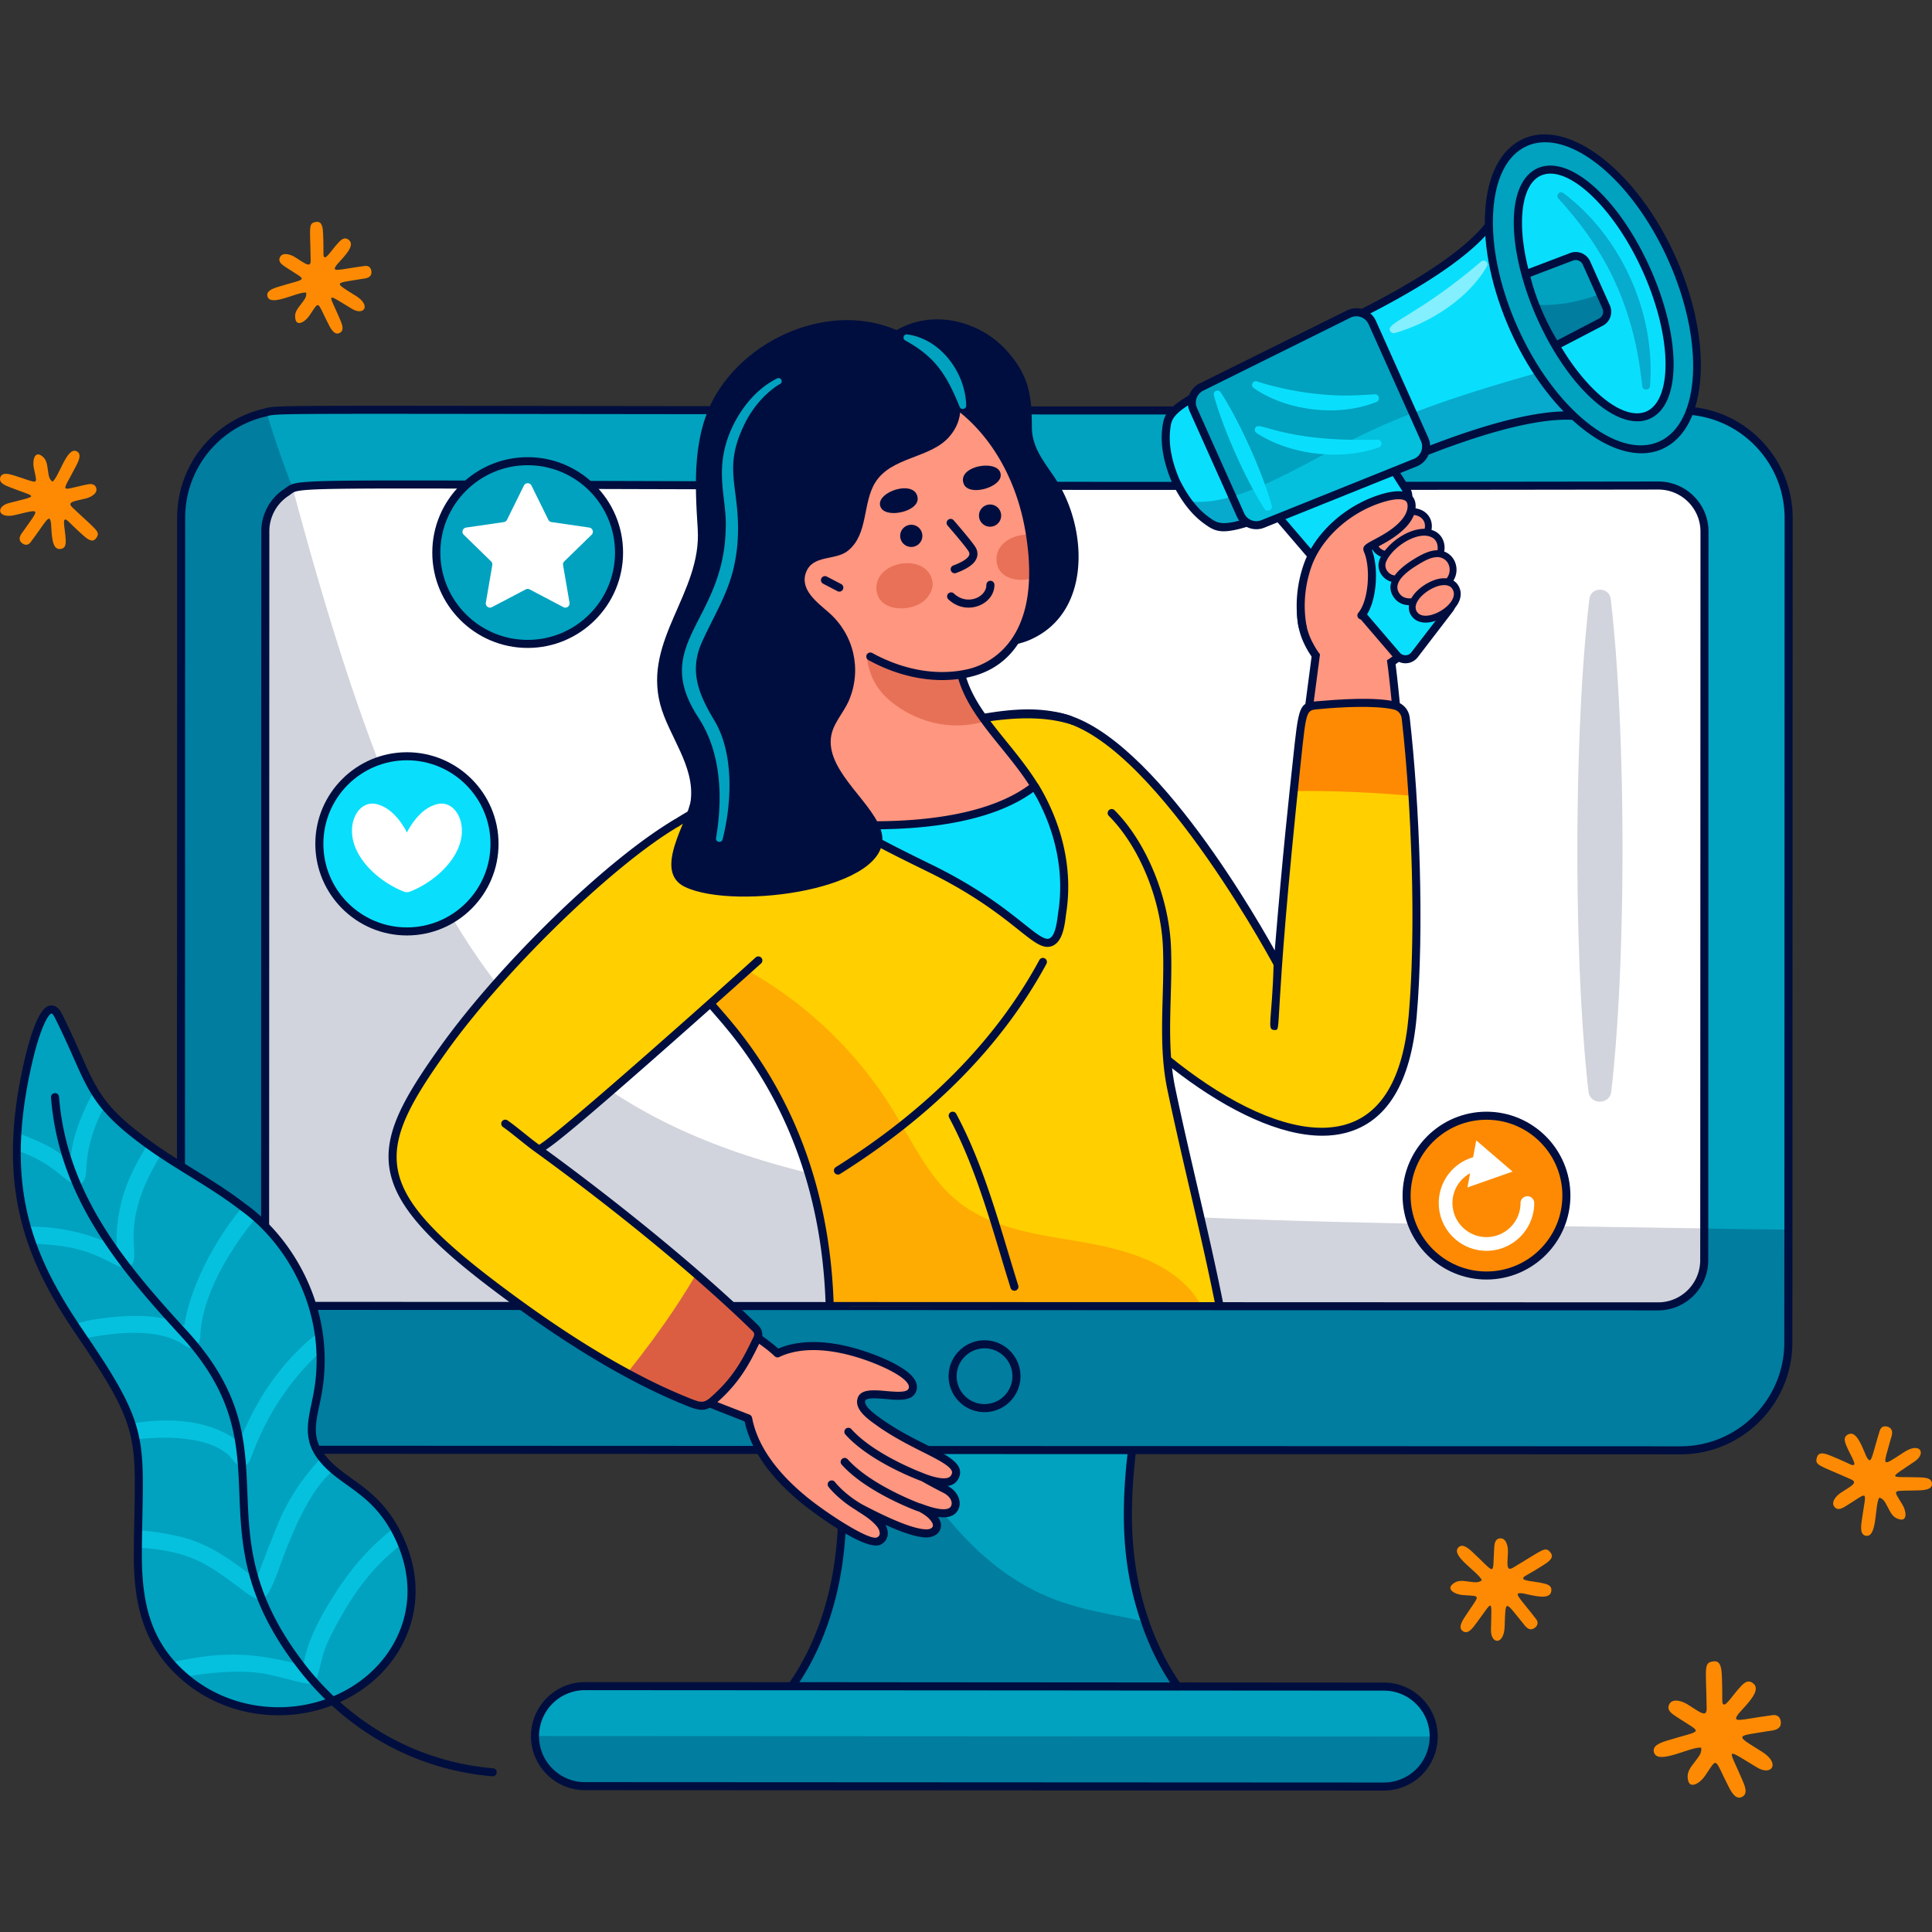 <svg xmlns="http://www.w3.org/2000/svg" version="1.1" xmlns:xlink="http://www.w3.org/1999/xlink" width="512" height="512" x="0" y="0" viewBox="0 0 512 512" style="enable-background:new 0 0 512 512" xml:space="preserve" class=""><rect x="0" y="0" width="512" height="512" fill="#333333" stroke="none"/><g><path d="M445.455 108.771c-373.757.154-370.464-.722-374.858.462a8.936 8.936 0 0 1-.687.177c-12.579 3.068-21.888 14.32-21.9 27.775l-.071 218.431c-.012 15.789 12.792 28.604 28.58 28.58l136.588.059 95.595.035 136.647.059c15.788 0 28.58-12.792 28.58-28.592l.024-29.907.059-188.489c.011-15.786-12.769-28.578-28.557-28.59zM366.738 446.971l-43.208-.024-125.3-.094-43.208-.012a13.3 13.3 0 0 0-9.369 3.885 13.254 13.254 0 0 0-3.873 9.357c-.012 7.332 5.91 13.254 13.218 13.266l211.704.107c3.672-.012 6.988-1.469 9.392-3.885 2.357-2.381 3.861-5.721 3.849-9.357.013-7.309-5.909-13.254-13.205-13.243z" style="" fill="#00a2bf" data-original="#915efd" class="" opacity="1"></path><path d="M260.907 373.165c4.75 0 8.46-3.864 8.464-8.453a8.457 8.457 0 1 0-8.464 8.453zM311.459 446.024a57.813 57.813 0 0 1-1.778-2.795 50.353 50.353 0 0 1-1.092-1.872c.01-.012.01-.012 0-.012a60.114 60.114 0 0 1-1.024-1.883 65.255 65.255 0 0 1-2.232-4.785l-.493-1.208a63.067 63.067 0 0 1-1.208-3.245 5.604 5.604 0 0 1-.126-.356v-.012c-5.267-15.267-5.412-29.646-3.508-45.541v-.024l-61.417-.024-16.459-.012h-.125a106.959 106.959 0 0 1 1.16 13.301c.135 5.354-.145 10.731-.879 16.013a82.349 82.349 0 0 1-.619 3.909c-.077.426-.164.865-.242 1.291-1.411 7.118-3.673 13.988-6.891 20.301-.232.45-.464.888-.705 1.338-.242.45-.483.888-.735 1.327s-.503.876-.763 1.303a59.066 59.066 0 0 1-2.465 3.814l102.24.094c-.214-.306-.427-.614-.639-.922z" style="" fill="#00a2bf" data-original="#4217a6" class="" opacity="1"></path><g style="opacity:0.25;"><path d="M47.927 355.605c0 15.8 12.803 28.615 28.592 28.592l136.588.059h.154l20.171.012 75.27.024v.024h.012l136.647.024c15.776.012 28.568-12.78 28.58-28.58l.012-29.907c-7.462-.036-14.912-.13-22.303-.308l-.012 8.421a12.192 12.192 0 0 1-12.211 12.235l-356.985-.13c-6.751 0-12.188-5.484-12.188-12.259l.059-193.061c0-4.252 2.227-8.066 5.543-10.221.557-.355.853-.675 1.303-.912.059-.036.13-.071.177-.095.083-.047.166-.083.249-.118-2.546-6.514-4.856-13.23-6.976-20.171-15.528 4.548-22.599 15.871-22.599 27.953l-.083 218.418zM376.087 469.569a13.223 13.223 0 0 1-9.373 3.889l-211.706-.105c-7.302-.003-13.233-5.939-13.229-13.272l238.178.118a13.284 13.284 0 0 1-3.87 9.37z" style="" fill="#000e3f" data-original="#000e3f" class=""></path><path d="m209.857 446.853 102.24.095-.638-.924a77.424 77.424 0 0 1-1.778-2.795 50.353 50.353 0 0 1-1.092-1.872c.01-.012.01-.012 0-.012a74.337 74.337 0 0 1-3.257-6.668l-.493-1.208a80.222 80.222 0 0 1-1.208-3.245c-.048-.119-.087-.237-.126-.355-16.951-4.584-39.102-2.191-64.926-45.6l-16.459-.012c.503 2.914 1.092 7.604 1.034 13.301.01.154 0 .308 0 .462v.604c.058 4.465-.145 9.558-.879 14.947a82.349 82.349 0 0 1-.619 3.909c-.067.426-.154.853-.242 1.291-1.295 6.644-3.44 13.597-6.891 20.301-.222.45-.454.9-.705 1.338a30.24 30.24 0 0 1-.735 1.327c-.242.438-.493.876-.763 1.303a58.59 58.59 0 0 1-2.463 3.813z" style="" fill="#000e3f" data-original="#000e3f" class=""></path></g><path d="M70.253 333.812c0 6.775 5.437 12.259 12.188 12.259l137.44.047 103.341.036 116.204.047c6.763 0 12.211-5.449 12.211-12.235l.012-8.421.059-184.675c0-6.716-5.437-12.188-12.2-12.2-331.378.533-356.831-1.362-361.924.734-.083.036-.166.071-.249.118-.047.024-.118.059-.177.095-.45.237-.746.557-1.303.912-3.316 2.156-5.543 5.969-5.543 10.221l-.059 193.062z" style="" fill="#ffffff" data-original="#ffffff" class=""></path><g style="opacity:0.18;"><path d="M206.618 308.861c-40.148-11.248-66.429-30.944-87.168-66.333-15.98-27.282-28.695-63.864-41.863-113.107-.082.028-.165.069-.247.096-.055.027-.123.069-.178.096-.453.247-.755.562-1.303.919a12.224 12.224 0 0 0-5.542 10.218l-.069 193.06c0 6.776 5.445 12.263 12.194 12.263l356.986.123c6.762 0 12.208-5.446 12.208-12.235l.014-8.422c-117.221-1.837-192.827-2.084-245.032-16.678zM426.996 289.289c4.008-34.295 3.999-95.543-.134-130.51-.392-3.331-5.265-3.347-5.66-.002-4.205 35.371-4.192 96.37-.227 130.51.412 3.549 5.606 3.567 6.021.002z" style="" fill="#000e3f" data-original="#000e3f" class=""></path></g><path d="M466.413 116.398c-5.592-5.599-13.035-8.687-20.957-8.692-158.996.064-248.449-.054-301.899-.125-70.58-.094-70.575-.095-73.262.631a8.677 8.677 0 0 1-.636.164c-13.362 3.259-22.702 15.106-22.714 28.81l-.071 218.431c-.006 7.928 3.08 15.381 8.689 20.985 5.591 5.587 13.016 8.662 20.911 8.662h.046l144.531.061c.577 4.078.943 8.196 1.04 12.261.135 5.383-.157 10.713-.87 15.843a81.064 81.064 0 0 1-.612 3.86l-.238 1.275c-1.441 7.268-3.727 14.005-6.792 20.018a64.45 64.45 0 0 1-4.306 7.213l-11.042-.008-43.211-.012c-3.832.013-7.426 1.503-10.12 4.198a14.402 14.402 0 0 0-4.186 10.108c-.011 7.891 6.395 14.321 14.285 14.333l211.708.107c3.861-.013 7.463-1.504 10.146-4.201 2.655-2.681 4.17-6.366 4.158-10.105a14.21 14.21 0 0 0-4.19-10.136 14.147 14.147 0 0 0-10.081-4.174l-54.092-.038a59.44 59.44 0 0 1-2.057-3.195c-1.869-3.055-3.404-6.293-4.762-9.603-2.766-6.795-4.509-14.055-5.309-21.34-.878-7.995-.617-16.073.194-24.061.078-.771.162-1.542.25-2.312l144.386.06c16.347 0 29.646-13.305 29.646-29.657l.023-29.907.059-188.489c.005-7.919-3.072-15.365-8.665-20.965zm-99.674 331.639h.02c3.227 0 6.264 1.26 8.554 3.549a12.09 12.09 0 0 1 3.565 8.63c.01 3.185-1.28 6.321-3.538 8.602-2.28 2.292-5.348 3.56-8.637 3.571L155 472.283c-6.712-.011-12.165-5.483-12.153-12.198v-.002c0-3.204 1.298-6.339 3.561-8.603a12.159 12.159 0 0 1 8.615-3.573l124.72.077 32.352.03h.001c.013 0 .023-.009.036-.01l54.607.033zm-67.937-62.68c-2.038 17.954-.929 31.406 3.67 44.773a4.342 4.342 0 0 0 .151.438c.37 1.09.784 2.2 1.229 3.303l.497 1.221a66.933 66.933 0 0 0 2.269 4.864c.319.609.648 1.218.992 1.827.014.031.029.061.045.091.355.641.73 1.282 1.11 1.903.449.75.88 1.438 1.305 2.089l-63.636-.044-34.571-.032c.481-.736.938-1.47 1.367-2.194.265-.435.522-.882.778-1.329.256-.447.502-.893.748-1.352.244-.455.478-.898.716-1.359 3.156-6.193 5.507-13.116 6.99-20.594l.241-1.289c.232-1.262.437-2.557.627-3.954.729-5.242 1.027-10.688.888-16.186-.096-4.046-.43-8.147-.993-12.208l31.26.013 44.317.019zm174.083-59.505-.023 29.907c0 15.178-12.343 27.526-27.514 27.526l-185.48-.078-37.873-.017-.006.001-145.472-.061h-.043c-7.327 0-14.219-2.853-19.406-8.038-5.205-5.202-8.069-12.118-8.063-19.476l.07-218.43c.01-12.719 8.682-23.715 21.059-26.735.303-.065.54-.131.74-.19 2.364-.637 3.041-.642 72.678-.549 53.452.071 142.913.189 301.901.124 7.352.006 14.259 2.871 19.45 8.067 5.191 5.197 8.047 12.107 8.04 19.459l-.058 188.49z" style="" fill="#000e3f" data-original="#000e3f" class=""></path><path d="M260.914 355.184c-5.247.021-9.52 4.291-9.526 9.518a9.46 9.46 0 0 0 2.79 6.734 9.45 9.45 0 0 0 6.73 2.795h.001c5.249 0 9.524-4.27 9.53-9.518v-.002c-.004-5.25-4.274-9.525-9.525-9.527zm-.006 16.915h-.001a7.34 7.34 0 0 1-5.221-2.169 7.345 7.345 0 0 1-2.165-5.226c.004-4.058 3.324-7.372 7.397-7.388 4.071.003 7.385 3.32 7.387 7.396-.004 4.073-3.322 7.387-7.397 7.387zM439.507 127.604c-153.181.246-239.849-.023-291.632-.183-60.047-.186-67.762-.211-70.713 1.004-.116.05-.232.102-.304.144a5.443 5.443 0 0 0-1.02.661c-.162.124-.336.26-.565.406-3.719 2.417-6.029 6.676-6.029 11.114l-.059 193.061c0 7.347 5.946 13.325 13.254 13.325l356.986.131c7.32 0 13.277-5.966 13.277-13.299l.012-8.423.059-184.676c.001-7.302-5.949-13.253-13.266-13.265zm11.075 197.939-.012 8.423c0 6.159-4.999 11.169-11.144 11.169l-356.986-.131c-6.132 0-11.121-5.021-11.121-11.193l.059-193.061c0-3.725 1.937-7.299 5.049-9.322.283-.181.508-.352.714-.512.172-.132.324-.256.565-.385l.153-.081c.049-.027.098-.047.132-.061 2.541-1.047 12.822-1.014 69.879-.837 51.788.16 138.464.432 291.637.183 6.141.01 11.135 5.005 11.135 11.133l-.06 184.675z" style="" fill="#000e3f" data-original="#000e3f" class=""></path><path d="M368.69 175.492c7.622-5.101 13.731-14.938 12.881-23.367-.915-9.075-9.128-17.351-18.744-14.536-12.254 3.587-22.021 20-16.397 32.201a21.261 21.261 0 0 0 2.278 3.862c-3.5 26.575-7.105 53.114-9.038 79.901-.885 12.263 3.422 30.88 20.165 27.07 13.029-2.965 12.959-20.521 13.338-33.587.497-17.107-.893-34.265-2.404-51.291-.808-9.106-1.43-15.426-2.079-20.253z" style="" fill="#ff967f" data-original="#ff967f" class=""></path><path d="M369.843 176.03c7.852-5.49 13.64-15.576 12.789-24.003-.553-5.426-3.575-10.618-7.916-13.534-2.49-1.681-5.277-2.532-8.107-2.532-1.362 0-2.724.213-4.086.596-6.767 2-13.065 7.788-16.406 15.151-2.958 6.469-3.171 13.044-.66 18.534a23.494 23.494 0 0 0 2.128 3.745c-.191 1.468-.383 2.958-.575 4.426-3.234 24.535-6.597 49.9-8.405 75.073-.596 8.15 1.064 19.683 7.66 25.343 2.617 2.234 5.745 3.362 9.32 3.362 1.426 0 2.915-.17 4.49-.532 13.299-3.021 13.746-19.64 14.108-32.983l.064-1.617c.489-16.896-.872-33.962-2.426-51.41-.765-8.617-1.361-14.788-1.978-19.619zm2.256 70.966-.043 1.639c-.34 12.597-.766 28.28-12.448 30.94-4.83 1.107-8.831.298-11.959-2.362-5.979-5.15-7.469-15.917-6.916-23.577 1.809-25.109 5.15-50.453 8.384-74.945.106-.83.213-1.681.34-2.511.106-.936.234-1.873.362-2.788-.638-.788-1.234-1.724-1.787-2.788a16.902 16.902 0 0 1-.638-1.255c-2.256-4.915-2.022-10.852.66-16.747 1.553-3.405 3.766-6.448 6.384-8.873 2.596-2.405 5.596-4.213 8.682-5.107a12.073 12.073 0 0 1 3.532-.532c2.915 0 5.256 1.085 6.873 2.17 3.83 2.575 6.511 7.171 6.98 11.98.723 7.277-4.235 16.193-11.001 21.364-.638.489-1.277.958-1.958 1.383.106.723.213 1.511.319 2.319.553 4.554 1.149 10.448 1.851 18.534 1.532 17.386 2.872 34.388 2.383 51.156z" style="" fill="#000e3f" data-original="#000e3f" class=""></path><path d="m372.194 133.812 9.102 25.003-11.533 2.32-12.202-29.879z" style="" fill="#00a2bf" data-original="#4217a6" class="" opacity="1"></path><path d="m338.436 136.623 31.73 37.036a3.034 3.034 0 0 0 4.699-.139l9.312-12.124a3.034 3.034 0 0 0-3.935-4.468l-.762.444a3.034 3.034 0 0 1-4.164-1.118l-8.348-14.647a3.033 3.033 0 0 1 .639-3.786l4.586-4.008a3.033 3.033 0 0 0 .613-3.831l-7.386-11.527a3.034 3.034 0 0 0-4.286-.982l-22.083 14.636a3.034 3.034 0 0 0-.615 4.514z" style="" fill="#09dffc" data-original="#fc09b2" class="" opacity="1"></path><path d="M384.419 156.432a4.084 4.084 0 0 0-3.192-.936l-7.809-21.449a4.105 4.105 0 0 0 .277-4.639l-7.363-11.491a4.032 4.032 0 0 0-2.596-1.915 4.126 4.126 0 0 0-3.192.575l-22.088 14.64a4.098 4.098 0 0 0-1.787 2.873c-.17 1.17.191 2.34.958 3.234l31.727 37.026a4.081 4.081 0 0 0 3.107 1.426h.128a4.124 4.124 0 0 0 3.128-1.596l9.299-12.129c1.34-1.746 1.084-4.215-.597-5.619zm-5.192-.149-.277.17c-.468.255-1 .34-1.511.191a1.92 1.92 0 0 1-1.192-.915l-8.363-14.661a1.982 1.982 0 0 1 .426-2.447l3.405-2.979 7.512 20.641zm4.107 4.469-9.32 12.129a1.949 1.949 0 0 1-1.49.766c-.617 0-1.17-.234-1.553-.681l-31.727-37.047c-.383-.426-.532-.979-.468-1.553a1.956 1.956 0 0 1 .872-1.362l22.088-14.64c.319-.213.681-.34 1.064-.34.149 0 .298.021.447.064.532.127.979.447 1.277.936l7.363 11.491c.404.702.362 1.532-.106 2.149-.064.128-.17.234-.277.34l-1.681 1.468-2.915 2.553a4.1 4.1 0 0 0-.872 5.107l8.363 14.64a3.91 3.91 0 0 0 2.319 1.873c.043.021.106.043.17.064 1.064.277 2.17.149 3.128-.426l.766-.426a1.958 1.958 0 0 1 1.192-.255c.383.021.766.192 1.085.447.786.681.914 1.873.275 2.703z" style="" fill="#000e3f" data-original="#000e3f" class=""></path><path d="M311.543 127.377c.906 1.878 1.968 3.726 3.215 5.438 1.397 1.93 3.03 3.691 4.964 5.083 4.98 3.583 5.697 3.418 52.335-15.921 44.22-18.333 51.813-10.366 52.793-8.844-.676-1.306-3.788-8.193-7.691-16.905-8.063-17.997-19.475-43.786-19.756-44.413.213.476 4.513 11.463-41.662 33.747-45.475 21.933-46.077 22.358-46.717 28.459-.463 4.556.756 9.188 2.519 13.356z" style="" fill="#09dffc" data-original="#fc09b2" class="" opacity="1"></path><path d="M314.759 132.815c1.397 1.93 3.03 3.691 4.964 5.083 4.98 3.583 5.697 3.418 52.335-15.921 44.22-18.333 51.813-10.366 52.793-8.844-.676-1.306-3.788-8.193-7.691-16.905-10.666 2.728-33.162 8.862-50.165 16.246-19.471 8.451-37.656 22.323-52.236 20.341z" style="opacity:0.25;" fill="#000e3f" data-original="#000e3f" class=""></path><path d="M368.493 87.852c.264.372.73.519 1.145.405 9.23-2.591 19.686-9.242 24.424-17.72.54-.966-.674-1.953-1.511-1.24-17.353 14.785-25.721 16.217-24.058 18.555z" style="opacity:0.5;" fill="#ffffff" data-original="#ffffff" class=""></path><path d="M324.3 140.796c-2.246 0-3.508-.814-5.2-2.032-1.873-1.348-3.623-3.138-5.205-5.323-1.195-1.641-2.31-3.526-3.312-5.6a1.022 1.022 0 0 1-.022-.048c-2.145-5.068-3.018-9.737-2.597-13.879.717-6.838 1.59-7.259 47.315-29.311 44.865-21.653 41.209-32.206 41.149-32.354a1.066 1.066 0 1 1 1.954-.852l.93 2.096c2.981 6.726 12.05 27.193 18.82 42.3 4.579 10.224 7.087 15.736 7.664 16.851a1.066 1.066 0 0 1-1.843 1.068c-.25-.39-6.664-9.332-51.489 9.252-32.66 13.541-43.006 17.832-48.164 17.832zm-11.785-13.858c.943 1.95 1.987 3.716 3.106 5.25 1.449 2.003 3.038 3.632 4.724 4.846 4.442 3.195 4.618 3.317 51.305-16.041 31.701-13.142 45.021-13.003 50.572-10.952a1999.389 1999.389 0 0 1-6.033-13.377c-6.306-14.072-14.606-32.791-18.125-40.732-.546 1.428-1.539 3.183-3.276 5.262-6.229 7.458-19.209 15.979-38.581 25.329-45.529 21.958-45.55 22.17-46.121 27.61-.384 3.771.433 8.08 2.429 12.805z" style="" fill="#000e3f" data-original="#000e3f" class=""></path><path d="m316.254 108.576 12.49 27.876a4.608 4.608 0 0 0 5.926 2.393l40.372-16.233a4.612 4.612 0 0 0 2.494-6.166l-13.875-30.968a4.61 4.61 0 0 0-6.261-2.243l-38.987 19.323a4.612 4.612 0 0 0-2.159 6.018z" style="" fill="#00a2bf" data-original="#ffbbec" class="" opacity="1"></path><path d="m326.565 131.588 2.179 4.864a4.608 4.608 0 0 0 5.926 2.393l40.372-16.233a4.612 4.612 0 0 0 2.494-6.166l-3.133-6.994a209.338 209.338 0 0 0-7.408 3.02c-14.518 6.299-28.31 15.607-40.43 19.116z" style="opacity:0.5;" fill="#09dffc" data-original="#fc09b2" class="" opacity="1"></path><path d="M321.687 104.747c2.325 8.721 8.632 22.786 13.423 30.11.651.997 2.207.305 1.898-.851-.724-2.686-1.641-5.285-2.626-7.854-2.487-6.575-6.997-16.259-10.909-22.205-.616-.933-2.073-.283-1.786.8zM332.25 102.827c8.757 6.143 22.571 7.736 32.517 3.688 1.106-.45.717-2.104-.466-2.026-2.667.177-5.241.327-7.952.327-12.837-.069-23.371-3.786-23.25-3.75a.99.99 0 0 0-.849 1.761zM332.987 114.741c8.821 5.809 22.477 7.436 32.438 3.806.546-.199.828-.804.629-1.35-.273-.749-1.145-.726-1.027-.692-26.539.779-31.712-5.667-32.453-2.843a.992.992 0 0 0 .413 1.079z" style="" fill="#09dffc" data-original="#fc09b2" class="" opacity="1"></path><path d="M332.94 140.25a5.658 5.658 0 0 1-5.168-3.362l-12.49-27.876a5.656 5.656 0 0 1 2.658-7.407l38.988-19.323a5.613 5.613 0 0 1 4.439-.262 5.63 5.63 0 0 1 3.268 3.024l13.874 30.967a5.621 5.621 0 0 1 .082 4.451 5.625 5.625 0 0 1-3.153 3.14l-40.369 16.232a5.68 5.68 0 0 1-2.129.416zm-15.713-32.11 12.49 27.876a3.533 3.533 0 0 0 4.556 1.841l40.371-16.233a3.511 3.511 0 0 0 1.97-1.962 3.513 3.513 0 0 0-.051-2.779l-13.874-30.968a3.51 3.51 0 0 0-2.042-1.888 3.503 3.503 0 0 0-2.771.164l-38.99 19.324a3.532 3.532 0 0 0-1.659 4.625z" style="" fill="#000e3f" data-original="#000e3f" class=""></path><path d="M401.234 87.238c9.93 22.162 27.345 35.932 38.899 30.755 11.554-5.177 12.871-27.339 2.941-49.501s-27.345-35.932-38.899-30.755c-11.554 5.176-12.871 27.339-2.941 49.501z" style="" fill="#00a2bf" data-original="#ffbbec" class="" opacity="1"></path><path d="M408.367 84.048a78.911 78.911 0 0 0 3.888 7.577c7.793 13.368 17.97 21.307 24.53 18.368 7.729-3.463 7.522-20.697-.445-38.478-7.971-17.792-20.695-29.417-28.423-25.955-6.053 2.712-7.242 13.874-3.627 27.128.984 3.674 2.349 7.501 4.077 11.36z" style="" fill="#09dffc" data-original="#fc09b2" class="" opacity="1"></path><path d="M404.296 72.691a72.33 72.33 0 0 0 2.689 8.066c.166.426.344.865.521 1.291.272.663.557 1.327.865 2.002a79.563 79.563 0 0 0 3.885 7.58l11.998-6.254a3.103 3.103 0 0 0 1.397-4.039l-1.528-3.411-3.695-8.232a3.108 3.108 0 0 0-3.932-1.647l-12.2 4.644z" style="" fill="#00a2bf" data-original="#4217a6" class="" opacity="1"></path><g style="opacity:0.25;"><path d="M406.984 80.757c.166.426.344.865.521 1.291.272.663.557 1.327.865 2.002a79.563 79.563 0 0 0 3.885 7.58l11.998-6.254a3.103 3.103 0 0 0 1.397-4.039l-1.528-3.411c-4.796 1.765-10.884 3.257-17.138 2.831z" style="" fill="#000e3f" data-original="#000e3f" class=""></path><path d="M412.992 52.613c10.83 11.836 16.523 22.977 19.863 35.977 1.765 7.046 2.355 13.852 2.343 13.734.131 1.257 1.982 1.233 2.079-.027 1.547-19.832-8.062-39.985-22.975-51.136-.952-.712-2.111.577-1.31 1.452z" style="" fill="#000e3f" data-original="#000e3f" class=""></path></g><path d="M444.047 68.055c-10.154-22.664-28.241-36.702-40.309-31.292-5.968 2.674-9.575 9.525-10.155 19.29-.566 9.518 1.806 20.747 6.677 31.62 8.683 19.379 23.162 32.451 34.724 32.451 1.959 0 3.835-.375 5.584-1.159 12.072-5.408 13.633-28.246 3.479-50.91zm-4.35 48.965c-11.001 4.925-27.817-8.627-37.491-30.218-4.733-10.564-7.041-21.439-6.495-30.621.531-8.933 3.692-15.138 8.899-17.471 1.527-.684 3.163-1.012 4.88-1.012 10.648 0 24.28 12.636 32.611 31.23 9.674 21.59 8.595 43.164-2.404 48.092z" style="" fill="#000e3f" data-original="#000e3f" class=""></path><path d="M437.314 71.078c-8.341-18.614-21.446-30.244-29.833-26.492-6.475 2.901-8.131 14.042-4.221 28.377 1.455 5.335 3.503 10.545 6.028 15.464a73.536 73.536 0 0 0 2.055 3.749c7.046 12.08 15.809 19.476 22.557 19.476 1.175 0 2.289-.224 3.322-.687 4.149-1.859 6.384-7.134 6.293-14.854-.087-7.411-2.289-16.3-6.201-25.033zm-31.724 2.261 11.281-4.294a2.048 2.048 0 0 1 2.584 1.085l5.221 11.64a2.05 2.05 0 0 1-.916 2.66l-11.07 5.77c-5.391-8.838-7.1-16.861-7.1-16.861zm30.76 35.68c-5.697 2.553-15.092-4.563-22.589-16.972l10.98-5.724c1.961-1.01 2.786-3.391 1.882-5.421L421.4 69.258a4.189 4.189 0 0 0-5.285-2.206l-11.085 4.219c-3.129-12.345-1.816-22.436 3.322-24.738a6.108 6.108 0 0 1 2.524-.518c7.211 0 17.742 10.873 24.491 25.937 3.795 8.471 5.931 17.06 6.015 24.185.08 6.718-1.754 11.414-5.032 12.882z" style="" fill="#000e3f" data-original="#000e3f" class=""></path><path d="M383.725 154.253c.11-.119.238-.245.327-.354a4.599 4.599 0 0 0 .822-4.277 4.096 4.096 0 0 0-2.881-2.754c-.123-.033-.252-.051-.381-.073.281-.783.385-1.645.229-2.474-.221-1.172-.878-2.113-1.849-2.649-.539-.298-1.156-.472-1.816-.556.47-1.138.498-2.303.003-3.336-.9-1.877-3.221-2.661-5.914-1.997-1.335.329-2.741.989-4.177 1.964-3.915 2.655-4.503 5.415-3.747 7.113.514 1.153 1.609 1.881 3.031 2.117-.333.48-.63.964-.84 1.446a3.397 3.397 0 0 0 .104 2.995c.522.991 1.493 1.73 2.533 1.929.283.054.588.078.902.087-.871 1.443-.907 2.831-.088 4.153.669 1.081 2.022 2.197 4.65 1.806-.066.149-.15.296-.199.447-.369 1.14-.172 2.239.555 3.092.923 1.086 2.5 1.42 4.438.942 2.431-.599 5.531-2.577 6.491-5.061.456-1.182.35-2.322-.305-3.297-.442-.658-1.088-1.078-1.888-1.263z" style="" fill="#ff967f" data-original="#ff967f" class=""></path><path d="M363.317 144.671c.05.198.124.383.196.555.473 1.081 1.339 1.859 2.441 2.299-.094.174-.175.358-.256.542a4.32 4.32 0 0 0 .13 3.779c.608 1.142 1.708 2.022 2.918 2.323-.43 1.232-.367 2.546.471 3.896.568.919 1.796 2.252 4.177 2.323-.163 1.153.145 2.246.9 3.128.938 1.105 2.354 1.605 4.065 1.453a7.096 7.096 0 0 0 1.278-.215c.116-.033.234-.053.349-.097 2.059-.582 4.49-2.048 5.903-3.959a6.434 6.434 0 0 0 .88-1.563c.557-1.443.411-2.905-.405-4.127a3.93 3.93 0 0 0-1.191-1.146 5.435 5.435 0 0 0 .563-4.52c-.48-1.496-1.564-2.638-3.007-3.183a5.213 5.213 0 0 0 .004-2.007c-.275-1.44-1.098-2.602-2.302-3.284a6.684 6.684 0 0 0-1.078-.442c.206-1.049.093-2.085-.359-3.037-.858-1.776-2.689-2.756-4.933-2.742a8.536 8.536 0 0 0-2.012.258c-.735.186-1.498.456-2.266.823-.722.351-1.462.775-2.197 1.27-.034.026-.067.053-.102.067-1.524 1.053-2.584 2.13-3.254 3.166-1.087 1.65-1.267 3.207-.913 4.44zm7.443 12.434c-.582-.942-.544-1.871-.136-2.757.304-.7.836-1.357 1.457-1.95.033-.038.077-.077.11-.116l.012-.001c1.019-.979 2.23-1.783 3.069-2.309.749-.46 1.69-1.065 2.699-1.545.574-.269 1.162-.503 1.745-.642.106-.02.21-.051.316-.059.163-.036.316-.059.482-.06l.012-.001a2.996 2.996 0 0 1 1.23.086c.134.037.267.075.378.126 2.142.848 2.67 3.6 1.248 5.393a6.988 6.988 0 0 0-1.741.059c-.153.024-.293.058-.445.093a.94.94 0 0 0-.187.038c-1.983.481-4.35 1.859-5.918 3.604a7.706 7.706 0 0 0-1.076 1.494c-1.356.103-2.537-.283-3.255-1.453zm8.179 5.943c-1.345.279-2.556.121-3.26-.706-.534-.624-.637-1.365-.409-2.131.152-.51.444-1.043.846-1.548.227-.302.49-.595.79-.867 1.175-1.121 2.755-2.059 4.243-2.492l.024-.002a2.46 2.46 0 0 1 .267-.08.477.477 0 0 1 .129-.021c.233-.053.468-.095.692-.112l.012-.001c.636-.072 1.222-.02 1.703.217.354.128.658.378.885.718.629.939.518 1.992-.048 2.997l.001.011c-.974 1.737-3.29 3.324-5.408 3.899a1.212 1.212 0 0 1-.197.062l-.27.056zm-9.61-10.598c-1.337-.256-2.742-1.873-1.962-3.666.122-.27.267-.554.436-.84.2-.348.447-.687.731-1.029.217-.277.446-.544.699-.812 1.366-1.421 3.183-2.698 5.015-3.441a9.824 9.824 0 0 1 1.437-.476c.315-.083.62-.13.925-.176.153-.024.306-.035.46-.047.58-.031 1.13.022 1.639.162.292.085.573.194.845.34 1.19.659 1.617 2.076 1.393 3.364a5.751 5.751 0 0 0-1.192.102l-.479.107c-.782.19-1.565.51-2.287.861-1.02.492-1.94 1.06-2.655 1.506-1.123.702-2.272 1.537-3.248 2.453a11.334 11.334 0 0 0-1.457 1.63 1.425 1.425 0 0 1-.3-.038zm-4.345-8.677c-.077-.553.031-1.167.349-1.832.5-1.095 1.55-2.29 3.268-3.453a15.618 15.618 0 0 1 1.603-.952c.194-.098.389-.196.574-.269a10.13 10.13 0 0 1 1.701-.603c.373-.087.737-.15 1.067-.187l.012-.001c2.877-.276 4.486 1.528 3.981 3.668-.667-.021-1.385.069-2.109.23a.94.94 0 0 0-.187.038c-.664.169-1.324.396-1.992.684-2.151.934-4.233 2.468-5.741 4.221-.187.204-.36.419-.534.634-1.154-.352-1.879-1.141-1.992-2.178z" style="" fill="#000e3f" data-original="#000e3f" class=""></path><path d="M345.154 165.831c-.922-5.275-.421-10.782 1.329-15.857 2.99-8.673 11.515-15.561 20.163-18.054 2.62-.755 7.597-1.733 7.445 2.393-.141 3.821-4.518 6.932-7.875 8.787-3.606 1.992-4.08 2.009-3.743 2.789 1.888 4.363 1.362 13.528-1.688 17.208" style="" fill="#ff967f" data-original="#ff967f" class=""></path><path d="M345.153 166.898c-.509 0-.959-.365-1.049-.883-.942-5.387-.467-11.054 1.371-16.387 2.91-8.443 11.299-15.97 20.875-18.732 3.506-1.011 6.019-.947 7.472.187.644.503 1.4 1.479 1.334 3.269-.156 4.242-4.668 7.606-8.426 9.681-.718.397-1.314.716-1.803.979-.554.297-1.055.565-1.354.748 1.87 4.812 1.349 14.016-1.969 18.016a1.065 1.065 0 1 1-1.64-1.361c2.823-3.405 3.263-12.099 1.53-16.104-.66-1.525.371-2.078 2.426-3.179.483-.26 1.071-.574 1.78-.967 4.631-2.557 7.233-5.36 7.326-7.893.039-1.077-.378-1.403-.516-1.511-.846-.661-2.874-.595-5.569.182-8.939 2.578-16.755 9.562-19.45 17.378-1.72 4.993-2.165 10.293-1.285 15.326a1.068 1.068 0 0 1-1.053 1.251z" style="" fill="#000e3f" data-original="#000e3f" class=""></path><path d="M374.377 269.237c1.457-16.618 1.196-38.754-.047-58.309-.474-7.403-1.09-14.438-1.8-20.656-.178-1.575-1.291-2.89-2.831-3.269-5.425-1.315-16.191-.533-19.756-.178-5.259.521-4.537-.853-6.893 20.775-.071.675-.154 1.35-.225 2.037-2.298 21.533-4.229 45.873-4.229 45.873s-35.329-66.525-61.767-65.901c-5.645.138-7.833 19.702-8.304 23.867-1.588 14.044 6.169 27.134 13.838 38.471 23.57 34.843 86.618 78.615 92.014 17.29z" style="" fill="#ffcf00" data-original="#ffcf00" class=""></path><path d="M342.825 209.637c5.259-.059 10.766.024 16.499.272 5.211.225 10.222.58 15.007 1.018-.474-7.403-1.09-14.438-1.8-20.656-.178-1.575-1.291-2.89-2.831-3.269-5.425-1.315-16.191-.533-19.756-.178-5.259.521-4.537-.853-6.893 20.775-.073.676-.156 1.351-.226 2.038z" style="" fill="#fd8a02" data-original="#fd8a02" class=""></path><path d="M373.589 190.152c-.229-2.024-1.69-3.705-3.639-4.185-5.586-1.354-15.232-.61-20.95-.128-4.753.398-4.814.978-6.389 15.842-1.093 10.299-2.528 22.855-4.79 50.196-7.435-13.315-36.946-63.339-60.626-63.339-.131 0-.262.002-.393.005-4.407.108-7.459 8.208-9.336 24.813-1.651 14.602 6.369 27.885 14.015 39.189 14.738 21.789 46.359 48.437 68.938 48.437 2.142 0 4.207-.24 6.164-.748 10.957-2.838 17.301-13.236 18.856-30.902v-.001c2.021-23.06.775-56.18-1.85-79.179zm-.274 78.991c-1.467 16.672-7.277 26.438-17.267 29.026-21.689 5.615-57.018-23.485-72.803-46.821-7.433-10.988-15.231-23.874-13.655-37.805 2.448-21.658 6.481-22.85 7.264-22.87.118-.003.231-.004.35-.004 24.636 0 57.894 60.612 60.31 65.081-.401 14.748-1.848 17.101.121 17.207l.06.002c2.269 0-.658 1.557 7.036-71.055 1.558-14.697 1.399-13.632 5.316-14.019 4.938-.493 14.581-1.015 19.397.152 1.082.266 1.897 1.212 2.025 2.355.711 6.221 1.331 13.345 1.795 20.603 1.378 21.622 1.396 42.816.051 58.148z" style="" fill="#000e3f" data-original="#000e3f" class=""></path><path d="M283.224 190.651c-10.399-3.364-21.473-.604-31.884 1.338-14.108 2.633-28.205 6.296-41.581 11.537-11.202 4.39-22.342 9.141-32.393 15.833-10.893 7.252-5.545 19.964-.952 29.447 4.772 9.923 8.32 12.894 16.179 22.149.261.308.509.616.77.924l1.09 1.338c21.592 27.029 24.944 56.319 25.43 72.901l98.473.036h4.868c-.462-2.321-.948-4.643-1.433-6.964-3.577-16.937-7.841-33.72-11.382-50.658-2.587-12.373-.639-25.017-1.15-37.519-.496-12.142-5.929-26.823-14.682-35.576" style="" fill="#ffcf00" data-original="#ffcf00" class=""></path><g style="opacity:0.5;"><path d="M186.208 263.623c.699.829 1.421 1.634 2.132 2.452.119.142.249.284.367.426 1.303 1.481 2.618 2.961 3.885 4.454.261.308.509.616.77.924l1.09 1.338c21.592 27.029 24.944 56.319 25.43 72.901l98.473.036c-.699-1.457-1.658-2.843-2.712-4.062-7.32-8.433-19.046-11.276-30.061-13.135-11.003-1.848-22.682-3.423-31.447-10.328-7.924-6.242-12.211-15.86-17.494-24.447-9.724-15.824-23.689-28.995-40.022-37.83-2.831 1.988-6.419 4.488-10.411 7.271z" style="" fill="#fd8a02" data-original="#fd8a02" class=""></path></g><path d="M322.833 338.968c-1.748-8.274-3.69-16.643-5.567-24.736-1.969-8.484-4.004-17.257-5.816-25.919-1.651-7.899-1.421-16.108-1.196-24.047.123-4.358.25-8.865.068-13.298-.541-13.277-6.567-27.859-14.993-36.286a1.067 1.067 0 0 0-1.508 1.507c8.075 8.075 13.85 22.086 14.37 34.865.178 4.36.052 8.829-.069 13.151-.227 8.062-.462 16.399 1.241 24.543 1.816 8.686 3.854 17.47 5.825 25.965 1.876 8.083 3.815 16.442 5.558 24.693.396 1.893.792 3.787 1.175 5.68l-101.008-.036c-1.012-28.089-9.632-52.476-25.635-72.51l-1.874-2.277c-1.541-1.816-2.917-3.389-4.17-4.822-5.042-5.767-8.085-9.248-11.863-17.101-4.908-10.137-9.316-21.504.584-28.096 9.43-6.278 19.69-10.828 32.191-15.728 12.32-4.827 25.857-8.583 41.388-11.482 1.076-.201 2.158-.41 3.247-.62 9.363-1.812 20.085-3.332 29.152-.398.566.181 1.057-.188 1.239-.749.182-.56-1.06-1.451-1.62-1.633-9.588-3.1-19.544-1.176-29.176.687-1.084.209-2.162.418-3.233.618-15.665 2.923-29.328 6.715-41.774 11.593-12.631 4.949-23.007 9.554-32.596 15.938-12.276 8.174-5.15 22.891-1.322 30.796 3.901 8.112 7.017 11.675 12.178 17.578a433.03 433.03 0 0 1 4.148 4.796l1.841 2.24c15.897 19.901 24.374 44.215 25.197 72.267.016.576.488-.031 1.065-.031l103.022.469c.319 0 .94.489 1.143.242.202-.246.285-.571.222-.884-.462-2.322-.948-4.648-1.434-6.975z" style="" fill="#000e3f" data-original="#000e3f" class=""></path><path d="M276.888 253.986a1.064 1.064 0 0 0-1.445.43c-11.455 21.134-29.605 39.601-53.947 54.886a1.066 1.066 0 0 0 1.134 1.806c24.656-15.483 43.056-34.215 54.687-55.677a1.065 1.065 0 0 0-.429-1.445zM253.411 295.172a1.065 1.065 0 1 0-1.878 1.006c6.092 11.38 9.917 24.097 13.616 36.395a873.928 873.928 0 0 0 2.671 8.766 1.067 1.067 0 0 0 2.036-.636c-.908-2.903-1.786-5.823-2.665-8.744-3.73-12.398-7.586-25.219-13.78-36.787z" style="" fill="#000e3f" data-original="#000e3f" class=""></path><path d="M209.47 205.468c.083 2.854 6.502 7.118 8.528 8.611a96.084 96.084 0 0 0 3.636 2.535c1.019.675 2.049 1.338 3.08 1.978 7.012 4.347 14.474 7.947 21.876 11.583 21.639 10.625 27.609 20.55 31.541 19.626 2.772-.663 3.056-5.898 3.399-8.149 1.587-10.553-.758-21.178-5.709-30.487-3.98-7.509-9.961-13.621-14.663-20.04-4.809-6.527-8.267-13.384-6.941-22.362 1.161-7.817-11.998-12.484-23.238-10.553-4.216.71-8.161 2.345-10.98 5.093-2.404 2.321-1.99 4.69-.888 7.888 2.902 8.433 2.239 18.394-2.487 25.785-1.409 2.226-7.213 6.466-7.154 8.492z" style="" fill="#ff967f" data-original="#ff967f" class=""></path><path d="M224.714 218.591c7.012 4.347 14.474 7.947 21.876 11.583 21.639 10.625 27.609 20.55 31.541 19.626 2.772-.663 3.056-5.898 3.399-8.149 1.587-10.553-.758-21.178-5.709-30.487a53.384 53.384 0 0 0-1.646-2.89c-6.964 5.579-21.059 11.383-49.461 10.317z" style="" fill="#09dffc" data-original="#fc09b2" class="" opacity="1"></path><path d="M236.116 185.925c6.122 4.967 15.249 8.143 25.043 5.2-4.809-6.527-8.267-13.384-6.941-22.362 1.161-7.817-11.998-12.484-23.238-10.553-1.718 10.588-3.534 20.682 5.136 27.715z" style="opacity:0.65;" fill="#db5e43" data-original="#db5e43"></path><path d="M282.264 226.152c-.979-5.239-2.822-10.45-5.501-15.486l-.009-.016a53.078 53.078 0 0 0-1.669-2.932c-.036-.059-.094-.096-.139-.146-2.422-3.876-5.258-7.416-8.041-10.848-1.728-2.133-3.361-4.147-4.888-6.231-4.297-5.832-8.087-12.482-6.743-21.573.371-2.503-.51-4.88-2.549-6.873-4.362-4.263-13.581-6.318-21.921-4.888-4.768.804-8.761 2.664-11.544 5.377-2.95 2.848-2.23 5.883-1.156 9.002 2.918 8.48 2.007 18.007-2.38 24.867-.485.765-1.717 1.952-2.909 3.099-2.775 2.671-4.455 4.407-4.409 5.995.082 2.838 4.266 6.068 8.18 8.874.302.216.567.406.783.566a97.547 97.547 0 0 0 3.677 2.564c1.028.681 2.067 1.35 3.107 1.995 6.621 4.103 13.719 7.586 20.585 10.955l1.383.68c12.029 5.906 19.13 11.558 23.829 15.3 3.523 2.805 5.65 4.498 7.638 4.498.265 0 .529-.03.792-.092 3.138-.752 3.726-5.337 4.076-8.077.045-.352.087-.673.128-.951.775-5.152.659-10.42-.32-15.659zm-63.633-12.932c-.221-.162-.494-.358-.804-.581-1.978-1.417-7.232-5.183-7.292-7.203-.008-.772 2.442-3.13 3.757-4.396 1.343-1.292 2.611-2.512 3.23-3.491 4.727-7.392 5.722-17.624 2.596-26.706-1.102-3.204-1.275-4.943.625-6.778 2.475-2.412 6.076-4.074 10.417-4.805 7.597-1.308 16.225.549 20.073 4.31 1.552 1.517 2.201 3.211 1.93 5.037-1.46 9.881 2.789 17.247 7.135 23.147 1.556 2.124 3.281 4.253 4.951 6.312 2.576 3.18 5.219 6.44 7.487 9.959-6.743 5.027-20.396 10.492-47.699 9.508a126.418 126.418 0 0 1-2.815-1.807 95.345 95.345 0 0 1-3.591-2.506zm61.846 28.271c-.044.29-.088.628-.135.999-.263 2.05-.751 5.865-2.455 6.273-1.223.286-3.365-1.417-6.609-4-4.771-3.798-11.981-9.537-24.218-15.545l-1.383-.679c-1.522-.747-3.057-1.502-4.594-2.266-.494-.245-.987-.497-1.481-.745a326.589 326.589 0 0 1-3.334-1.695c-.588-.304-1.174-.613-1.76-.922a193.055 193.055 0 0 1-3.103-1.675 151.63 151.63 0 0 1-1.723-.959c-.295-.167-.58-.345-.874-.514 25.149.376 38.255-4.932 45.022-9.885.35.595.726 1.174 1.05 1.786 5.142 9.668 7.077 19.983 5.597 29.827z" style="" fill="#000e3f" data-original="#000e3f" class=""></path><path d="M250.471 394.653a165.944 165.944 0 0 1-5.891-3.144c3.566 1.369 7.011 2.054 8.288.157 3.112-4.626-8.881-6.944-19.745-14.661-2.063-1.465-5.388-3.744-4.884-5.964.825-3.63 11.482.766 13.358-2.318 2.737-4.497-11.809-9.346-14.222-10.072-9.05-2.726-16.284-2.393-21.327.013-2.111-2.026-4.803-3.79-6.236-4.889-3.802-2.916-7.623-6.137-11.841-8.44-26.044-14.218-36.214 8.907-11.239 21.88 2.458 1.277 21.523 8.692 21.523 8.692 1.707 9.003 8.315 16.321 15.227 21.911 2.697 2.181 16.266 12.112 19.421 10.555 1.91-.942 1.417-3.14.342-4.478-1.459-1.818-3.549-3.166-5.507-4.383l.33.172.015.009-.005-.004c4.218 2.212 12.985 6.651 17.467 6.677 2.106.012 3.471-1.536 2.337-3.482-.893-1.533-2.63-2.634-4.175-3.417 4.587 1.787 8.451 2.425 9.405-.155.549-1.482-.316-3.485-2.641-4.659z" style="" fill="#ff967f" data-original="#ff967f" class=""></path><path d="M179.198 218.167c-17.871 10.495-46.353 38.416-61.68 59.847-18.745 26.211-21.064 36.541 13.294 62.596 10.687 8.087 22.858 16.493 35.392 23.28 5.327 2.882 10.714 5.47 16.083 7.619 3.929 1.597 4.753 1.496 7.861-1.389 5.875-5.442 8.266-10.781 10.512-15.351.515-1.065.341-1.998-.525-2.835-4.981-4.833-10.295-9.661-15.634-14.296-16.774-14.551-33.83-27.301-41.827-33.091 1.496 1.076 56.409-48.305 58.293-50.021" style="" fill="#ffcf00" data-original="#ffcf00" class=""></path><path d="M166.204 363.891c5.327 2.882 10.714 5.47 16.083 7.619 3.929 1.597 4.753 1.496 7.861-1.389 5.875-5.442 8.266-10.781 10.512-15.351.515-1.065.341-1.998-.525-2.835-4.981-4.833-10.295-9.661-15.634-14.296-2.894 4.923-7.978 13.323-18.297 26.252z" style="" fill="#db5e43" data-original="#db5e43"></path><path d="M251.169 393.801c1.043-.17 1.958-.617 2.575-1.532.638-.936.83-1.894.596-2.83-.638-2.405-4.086-4.149-8.873-6.575-3.447-1.724-7.703-3.873-11.725-6.724l-.192-.128c-1.596-1.149-4.596-3.277-4.277-4.724.234-.979 3.256-.724 5.447-.532 3.213.298 6.533.575 7.788-1.468.553-.915.638-1.936.255-2.937-1.745-4.596-13.725-8.32-15.087-8.724-8.448-2.554-15.832-2.617-21.428-.234-1.404-1.256-2.958-2.405-4.256-3.341.128-1.043-.255-2.043-1.107-2.873-4.724-4.596-10.001-9.406-15.683-14.342-16.619-14.406-33.025-26.684-40.537-32.153 3.043-2 10.065-7.809 27.705-23.301a3561.09 3561.09 0 0 0 29.323-26.067 1.073 1.073 0 0 0 .064-1.511c-.404-.426-1.085-.468-1.511-.064-7.336 6.677-51.985 46.586-57.377 49.636-1.144-.823-2.552-1.945-3.933-3.051-1.579-1.264-3.211-2.57-4.474-3.445a1.068 1.068 0 0 0-1.215 1.753c1.203.832 2.806 2.115 4.356 3.356 1.575 1.261 3.204 2.565 4.465 3.438 0 0 .021 0 .021.021 6.703 4.852 24.109 17.704 41.707 32.983a399.713 399.713 0 0 1 12.278 11.086l3.32 3.192c.532.511.617.936.298 1.596l-.255.532-.17.34c-2.107 4.32-4.49 9.193-9.852 14.151-.617.575-1.107 1.021-1.532 1.362-1.553 1.17-2.405.958-5.192-.17a143.843 143.843 0 0 1-10.257-4.596 185.953 185.953 0 0 1-5.724-2.979c-10.895-5.894-22.428-13.47-35.26-23.194-33.196-25.173-32.004-34.642-13.065-61.114 15.449-21.598 44.112-49.432 61.348-59.56.511-.298.681-.936.383-1.447s-.958-.681-1.468-.383c-17.747 10.427-46.133 37.962-62.007 60.156-9.788 13.683-14.832 22.875-13.448 32.132 1.383 9.193 9.193 18.449 26.982 31.919 12.916 9.788 24.535 17.428 35.515 23.365 5.618 3.043 11.065 5.618 16.193 7.682 1.766.724 3.022 1.107 4.107 1.107.745 0 1.404-.17 2.107-.553 4.022 1.596 7.831 3.085 9.235 3.639 1.617 7.575 6.831 14.959 15.47 21.96.149.106 13.789 10.916 19.343 10.916.468 0 .894-.064 1.234-.234.958-.489 1.575-1.255 1.809-2.234.234-1.043-.064-2.128-.532-3 4.915 2.234 8.512 3.32 10.874 3.341 1.532-.043 2.809-.639 3.447-1.724.553-.979.511-2.213-.17-3.362a2.138 2.138 0 0 0-.234-.362c1.532.213 2.724.106 3.681-.319.872-.383 1.511-1.085 1.851-2 .66-1.79-.148-4.344-2.936-5.876zm.937 5.15c-.128.383-.362.617-.723.787-.851.383-2.809.468-7.277-1.255a.845.845 0 0 0-.319-.064.168.168 0 0 1-.048-.012c-1.708-.65-13.294-5.217-19.097-11.688a1.066 1.066 0 0 0-1.587 1.424c6.6 7.36 19.63 12.152 20.18 12.352.067.024.136.026.203.036.008.005.021.01.028.015 1.766.915 2.894 1.851 3.49 2.873.213.34.404.83.17 1.234s-.83.638-1.553.638h-.021c-3 0-8.661-2.192-16.896-6.511-.021 0-.021-.021-.043-.021l-.087-.044c-4.793-2.753-7.24-5.936-7.264-5.969a1.069 1.069 0 0 0-1.493-.208 1.064 1.064 0 0 0-.209 1.491c.105.14 2.575 3.345 7.462 6.26.007.007.011.016.018.022.043.043.085.085.128.106 2.022 1.256 3.937 2.511 5.256 4.15.532.66.809 1.511.681 2.085-.043.213-.17.511-.681.766-1.979.979-13.023-6.192-18.279-10.427-8.469-6.852-13.47-14.023-14.832-21.279a1.154 1.154 0 0 0-.66-.809c-.085-.043-4.022-1.553-8.533-3.32l.745-.681c5.66-5.234 8.129-10.32 10.32-14.789 1.319.936 2.83 2.064 4.128 3.32.319.298.787.383 1.192.192 5.171-2.468 12.278-2.447 20.556.043 4.767 1.426 12.682 4.724 13.725 7.426.149.404.128.724-.106 1.064-.553.936-3.575.681-5.767.489-3.49-.319-7.086-.617-7.703 2.149-.66 2.851 2.809 5.32 5.107 6.937l.192.149c4.149 2.937 8.49 5.128 12.001 6.894 3.958 2 7.384 3.724 7.767 5.192.043.213.085.553-.298 1.107-.722 1.083-3.205.894-6.96-.525-.027-.012-.045-.035-.074-.045-.131-.047-13.08-4.812-19.322-11.772a1.064 1.064 0 0 0-1.505-.081 1.064 1.064 0 0 0-.082 1.505c6.602 7.36 19.63 12.152 20.18 12.352h.001a137.82 137.82 0 0 0 5.783 3.099c1.85.938 2.467 2.385 2.106 3.343zM273.453 113.181c0-8.462-.812-13.877-6.885-20.485-6.464-7.033-17.149-10.15-26.175-6.562-2.784 1.107-5.299 2.815-7.408 4.937-4.439 3.119 9.632 11.892 16.66 19.48 6.781 7.321 13.7 12.371 16.791 24.342 1.814 9.369-.382 18.056-4.254 26.559-.92 2.02-2.611 4.649-2.476 6.969.287 4.932 10.014 2.482 12.835 1.314 16.443-6.808 15.74-28.453 8.068-41.407-2.931-4.95-7.156-8.969-7.156-15.147z" style="" fill="#000e3f" data-original="#000e3f" class=""></path><path d="M273.683 153.198c-.447 11.852-5.043 22.428-16.896 25.173-9.086 2.107-18.428-.149-26.131-4.383l-12.023-9.554c-17.662-19.258-22.237-51.687 5.256-62.412 11.023-4.299 22.939-.468 31.685 6.831 9.448 7.894 15.087 19.556 17.172 31.557.064.426.149.851.192 1.298.617 3.808.894 7.723.745 11.49z" style="" fill="#ff967f" data-original="#ff967f" class=""></path><g style="opacity:0.65;"><path d="M246.978 153.47c-2.197-7.265-15.958-4.532-14.629 3.348.957 5.668 10.132 5.524 13.362 1.564 1.411-1.728 1.711-3.443 1.267-4.912zM273.683 153.198c-3.937 1.191-8.831.106-9.512-3.958-.851-4.958 4.298-7.873 8.767-7.533.617 3.809.894 7.724.745 11.491z" style="" fill="#db5e43" data-original="#db5e43"></path></g><path d="M273.804 140.224c-2.3-13.222-8.535-24.651-17.555-32.183-10.114-8.442-22.354-11.064-32.738-7.014-10.361 4.04-17.06 11.423-19.369 21.349-3.137 13.485 2.239 30.277 13.697 42.78a1.066 1.066 0 1 0 1.571-1.44c-10.995-12.001-16.174-28.038-13.191-40.857 2.143-9.211 8.39-16.073 18.067-19.847 9.65-3.763 21.09-1.272 30.596 6.665 8.633 7.208 14.607 18.186 16.821 30.911 5.156 29.632-10.3 35.61-15.159 36.737-7.976 1.851-16.991.334-25.381-4.271a1.066 1.066 0 0 0-1.025 1.87c6.373 3.498 13.109 5.302 19.552 5.301 2.502 0 4.96-.272 7.335-.822 16.723-3.876 19.632-22.78 16.779-39.179z" style="" fill="#000e3f" data-original="#000e3f" class=""></path><path d="M255.421 128.275c1.358 3.288 9.672.976 9.776-2.256.147-4.594-11.828-2.714-9.776 2.256zM233.491 134.598c1.609 2.805 10.035.942 9.69-2.599-.521-5.351-11.978-1.388-9.69 2.599zM262.463 153.912a1.067 1.067 0 0 0-1.062 1.071c.007 1.445-.978 2.774-2.568 3.468-1.581.691-3.998.745-6.034-1.162a1.066 1.066 0 1 0-1.457 1.556c1.699 1.592 3.604 2.18 5.332 2.18a7.598 7.598 0 0 0 3.012-.619c2.384-1.039 3.857-3.121 3.848-5.431a1.067 1.067 0 0 0-1.066-1.061c-.002-.002-.004-.002-.005-.002zM251.229 137.772a1.067 1.067 0 0 0-.104 1.504c.043.05 4.352 5.006 5.496 6.728.353.531.304.865.238 1.069-.166.513-.938 1.558-4.228 2.784a1.066 1.066 0 1 0 .744 1.998c3.238-1.205 4.988-2.515 5.51-4.122.216-.665.306-1.708-.489-2.907-1.22-1.837-5.484-6.741-5.665-6.949a1.062 1.062 0 0 0-1.502-.105zM222.921 154.779l-3.8-1.981a1.065 1.065 0 1 0-.986 1.89l3.8 1.981a1.063 1.063 0 0 0 1.438-.452 1.065 1.065 0 0 0-.452-1.438zM265.252 136.016a2.939 2.939 0 1 0-5.745 1.247 2.939 2.939 0 1 0 5.745-1.247zM240.874 139.135a2.939 2.939 0 1 0 1.247 5.745 2.939 2.939 0 1 0-1.247-5.745z" style="" fill="#000e3f" data-original="#000e3f" class=""></path><path d="M189.917 104.26c-6.501 10.707-5.773 23.933-5.011 35.978 1.066 16.832-14.456 29.24-9.941 46.426 2.175 8.28 9.171 16.224 8.096 25.375-.653 5.564-10.247 18.908-1.479 23.034 13.424 6.317 54.971.54 52.127-14.069-1.51-7.757-14.499-16.109-13.517-25.378.407-3.843 3.289-6.528 4.755-9.937 3.546-8.242 1.325-17.526-5.272-23.338-2.956-2.604-7.79-6.022-6.081-10.634 1.785-4.816 7.743-3.053 11.118-5.766 5.467-4.395 3.811-12.663 7.27-18.139 4.343-6.873 14.642-6.278 19.658-12.154 7.729-9.055-1.73-20.77-9.658-25.848-17.34-11.108-41.8-2.457-52.065 14.45z" style="" fill="#000e3f" data-original="#000e3f" class=""></path><path d="M205.941 100.286c-5.033 2.519-8.818 6.958-11.368 11.865-5.986 11.727-1.8 19.711-2.26 28.061-.523 24.679-20.083 30.337-7.207 50.002 6.053 9.244 6.461 21.245 4.652 31.859-.191 1.121 1.467 1.469 1.744.365 2.564-10.223 2.892-22.994-2.137-31.408-4.162-6.963-6.805-13.089-3.355-20.824 3.017-6.762 6.918-12.779 8.517-20.137a48.96 48.96 0 0 0 .878-5.635c1.189-14.691-4.052-19.198 1.487-31.157 3.765-8.382 9.974-11.628 9.855-11.523a.838.838 0 0 0-.806-1.468zM254.311 107.809l.004.01c.378.929 1.767.639 1.743-.365-.234-8.871-6.891-17.669-15.651-18.835-.926-.124-1.347 1.137-.522 1.59 7.999 4.392 11.004 9.179 14.426 17.6z" style="" fill="#00a2bf" data-original="#4217a6" class="" opacity="1"></path><circle cx="107.842" cy="223.628" r="23.211" style="" transform="rotate(-22.5 107.836 223.619)" fill="#09dffc" data-original="#fc09b2" class="" opacity="1"></circle><path d="M99.598 213.051c5.216 1.051 8.244 7.567 8.244 7.567s3.028-6.516 8.244-7.567c3.854-.782 6.855 3.386 6.247 8.396-.84 7-8.1 12.746-13.775 14.87-.463.173-.97.173-1.433 0-5.675-2.124-12.935-7.87-13.775-14.87-.607-5.01 2.394-9.179 6.248-8.396z" style="" fill="#ffffff" data-original="#ffffff" class=""></path><path d="M107.841 247.905c-13.386 0-24.277-10.891-24.277-24.277 0-13.386 10.891-24.277 24.277-24.277 13.387 0 24.278 10.891 24.278 24.277.001 13.386-10.89 24.277-24.278 24.277zm0-46.422c-12.211 0-22.144 9.934-22.144 22.145s9.933 22.145 22.144 22.145c12.211 0 22.145-9.935 22.145-22.145.001-12.211-9.934-22.145-22.145-22.145z" style="" fill="#000e3f" data-original="#000e3f" class=""></path><circle cx="393.937" cy="316.85" r="21.174" style="" transform="rotate(-45.001 393.935 316.856)" fill="#fd8a02" data-original="#fd8a02" class=""></circle><path d="m390.389 306.684.837-4.461 9.626 8.26-11.965 4.208.707-3.769a9.006 9.006 0 0 0-4.675 7.902c0 4.972 4.046 9.018 9.018 9.018 4.973 0 9.017-4.045 9.017-9.018a1.817 1.817 0 0 1 3.634 0c0 6.976-5.675 12.652-12.652 12.652-6.976 0-12.653-5.676-12.653-12.652a12.633 12.633 0 0 1 9.106-12.14z" style="" fill="#ffffff" data-original="#ffffff" class=""></path><path d="M393.937 339.09c-12.264 0-22.241-9.977-22.241-22.24 0-12.263 9.977-22.24 22.241-22.24 12.263 0 22.24 9.977 22.24 22.24 0 12.263-9.977 22.24-22.24 22.24zm0-42.349c-11.088 0-20.108 9.021-20.108 20.109 0 11.088 9.021 20.109 20.108 20.109 11.088 0 20.108-9.021 20.108-20.109 0-11.088-9.02-20.109-20.108-20.109z" style="" fill="#000e3f" data-original="#000e3f" class=""></path><circle cx="139.84" cy="146.433" r="24.212" style="" transform="rotate(-45.001 139.84 146.435)" fill="#00a2bf" data-original="#4217a6" class="" opacity="1"></circle><path d="m138.838 128.682-4.473 9.063a1.12 1.12 0 0 1-.842.612l-10.001 1.453a1.118 1.118 0 0 0-.62 1.907l7.237 7.054c.263.257.384.627.322.989l-1.709 9.961a1.118 1.118 0 0 0 1.622 1.179l8.946-4.703a1.118 1.118 0 0 1 1.04 0l8.946 4.703a1.118 1.118 0 0 0 1.622-1.179l-1.708-9.961a1.115 1.115 0 0 1 .322-.989l7.237-7.054a1.118 1.118 0 0 0-.62-1.907l-10.001-1.453a1.12 1.12 0 0 1-.842-.612l-4.473-9.063a1.118 1.118 0 0 0-2.005 0z" style="" fill="#ffffff" data-original="#ffffff" class=""></path><path d="M139.84 171.71c-13.939 0-25.279-11.339-25.279-25.278 0-13.938 11.34-25.278 25.279-25.278s25.279 11.34 25.279 25.278c0 13.939-11.34 25.278-25.279 25.278zm0-48.424c-12.763 0-23.146 10.383-23.146 23.147 0 12.763 10.383 23.146 23.146 23.146s23.146-10.383 23.146-23.146c0-12.764-10.383-23.147-23.146-23.147z" style="" fill="#000e3f" data-original="#000e3f" class=""></path><path d="M89.3 70.109c2.06-2.296 4.97-5.121 3.1-6.554-1.303-.999-2.257.199-3.452 1.575-.685.788-2.382 3.222-2.843 3.062-.63-.219-.24-.548-.473-6.116-.069-1.63-.209-3.501-1.821-3.268-2.2.317-1.608 1.105-1.48 10.253.03 2.15-1.741.577-4.13-.9-1.356-.839-3.427-1.385-4.042.078-.509 1.21.571 1.906 1.664 2.626 5.791 3.816 5.882 2.692-2.193 5.181-1.483.457-3.267 1.148-2.699 2.644.981 2.583 7.895-1.399 10.205-1.154.213 1.262-.623 2.018-1.288 2.969-1.08 1.419-1.961 2.376-1.541 4.171.437 1.87 2.573.602 3.672-1.014 2.832-4.164 1.877-3.968 5.157 2.426.657 1.28 1.59 2.801 2.86 2.151 1.368-.7.668-2.311.004-3.856-2.947-6.858-3.925-6.876 3.275-2.538 3.179 1.916 5.162-.865 1.043-3.432-6.12-3.814-5.676-3.283 1.545-4.489.679-.113 2.99-.143 2.515-2.292-.175-.791-.791-1.274-1.709-1.152-7.155.949-9.082 1.897-7.369-.371z" style="" fill="#fd8a02" data-original="#fd8a02" class=""></path><path d="M19.668 350.971c.846 1.28 1.696 2.537 2.536 3.78 16.841 24.709 14.627 26.583 14.337 55.388-.205 13.636 1.82 25.081 12.349 34.198 7.117 6.183 16.473 9.403 26.013 9.152 24.817-.667 43.06-24.303 29.526-48.557-6.049-10.656-14.155-12.181-19.159-18.694-4.287-5.402-2.332-10.392-1.156-16.617 3.789-20.211-5.739-39.776-19.818-49.806-8.008-6.194-17.155-10.802-25.078-16.581-16.074-11.623-14.803-16.144-23.706-33.973-3.181-6.371-6.701 6.426-7.997 11.991-7.14 30.637-1.253 49.511 12.153 69.719z" style="" fill="#00a2bf" data-original="#ffbbec" class="" opacity="1"></path><g style="opacity:0.5;"><path d="M45.194 440.619a35.555 35.555 0 0 0 3.696 3.718c4.481-.62 14.635-2.371 22.963-.423 11.315 2.633 11.388 3.879 12.815-1.678.58-2.451 1.171-4.985 2.275-7.26 8.6-17.878 16.239-22.842 19.527-25.849-.042-.115-.098-.219-.141-.333a39.85 39.85 0 0 0-1.9-3.862c-7.204 5.57-12.651 12.021-18.105 21.418-2.948 5.084-4.34 8.693-5.043 11.09-.701 2.385-.74 3.577-1.017 3.822-12.103-2.969-19.694-4.025-34.645-.757a3.57 3.57 0 0 0-.425.114z" style="" fill="#09dffc" data-original="#fc09b2" class="" opacity="1"></path><path d="M36.655 405.567c-.044 1.539-.098 3.064-.114 4.572 13.658.799 18.477 4.378 26.03 9.981 7.037 5.213 7.517 6.149 11.824-5.689 6.395-17.569 11.076-22.148 13.997-24.947-1.133-.977-2.182-2.024-3.121-3.247-.096.081-.183.176-.281.269-4.948 5.233-8.766 11.07-11.348 17.361-3.599 8.783-5.296 13.759-5.767 14.562-6.66-4.939-12.63-9.689-21.39-11.486-3.541-.735-6.734-1.249-9.83-1.376zM19.668 350.971c.846 1.28 1.696 2.537 2.536 3.78 6.197-1.267 19.116-3.385 26.57 1.688 2.409 1.639 4.21.442 4.325-2.572.416-10.373 7.619-22.581 14.721-31.079a49.376 49.376 0 0 0-3.33-2.823c-.065-.046-.128-.103-.193-.149-5.314 6.135-13.58 19.176-15.476 31.551a8.01 8.01 0 0 1-.469-.227c-2.195-1.079-8.02-3.961-24.254-1.321-.749.123-2.771.652-4.43 1.152zM34.796 377.279a39.727 39.727 0 0 1 1.087 4.241l.257-.033c8.097-1.072 20.863-.792 25.514 5.373 1.69 2.26 3.558 2.115 4.55.254.768-1.416 4.625-15.48 17.959-28.126.265-.247.509-.509.753-.771a44.35 44.35 0 0 0-.504-5.158c-14.643 11.572-19.129 25.443-21.186 29.01-.579-.281-8.74-8.171-28.43-4.79zM7.087 325.09a70.44 70.44 0 0 0 1.408 4.494c2.887.083 6.866.393 10.134 1.038 9.689 1.905 13.391 6.917 15.961 4.843 3.299-2.682-3.841-10.51 8.266-29.696a112.096 112.096 0 0 1-3.638-2.535c-4.928 7.681-8.603 15.792-8.322 27.087-9.854-4.734-18.818-5.352-23.809-5.231zM4.649 300.188c-.09 1.604-.136 3.155-.153 4.674 2.767 1.023 6.714 2.479 11.573 6.507 2.646 2.203 5.593 4.08 6.567.467.522-1.921-.395-8.76 5.267-18.964a38.492 38.492 0 0 1-2.84-3.911c-.791 1.329-1.601 2.786-2.237 4.199-3.208 6.938-3.716 10.407-4.257 14.566-4.02-2.941-4.082-3.634-13.92-7.538z" style="" fill="#09dffc" data-original="#fc09b2" class="" opacity="1"></path></g><path d="M130.679 468.615c-15.217-1.293-29.226-7.429-40.561-17.55 6.735-3.061 12.377-7.983 15.944-14.249 5.661-9.944 5.412-21.452-.705-32.411-3.715-6.545-8.225-9.783-12.204-12.639-2.626-1.885-5.107-3.666-7.046-6.191-3.369-4.246-2.533-8.181-1.474-13.162.179-.843.362-1.706.531-2.596 4.164-22.21-7.169-41.553-20.214-50.845-4.393-3.397-9.157-6.343-13.765-9.191-3.809-2.355-7.748-4.79-11.341-7.411-12.128-8.769-14.117-13.248-18.475-23.063-1.329-2.991-2.835-6.381-4.902-10.522-.838-1.674-1.857-2.454-3.056-2.312-.901.106-3.647.429-6.934 14.537-7.443 31.94-.465 51.304 12.302 70.55a439.336 439.336 0 0 0 2.414 3.597l.131.194c14.769 21.67 14.696 25.393 14.293 46.058-.052 2.617-.107 5.5-.14 8.714-.185 12.309 1.227 25.071 12.716 35.018 7.02 6.101 16.093 9.427 25.654 9.427a39.44 39.44 0 0 0 14.1-2.597c11.806 10.835 26.527 17.407 42.552 18.768.031.002.061.004.091.004a1.067 1.067 0 0 0 .089-2.128zm-55.803-16.192c-9.412.246-18.405-2.91-25.288-8.891-10.227-8.855-12.185-19.747-11.981-33.381.032-3.212.088-6.089.139-8.7.407-20.75.492-25.068-14.658-47.297l-.13-.191c-.796-1.178-1.601-2.368-2.401-3.58l-.001-.001C7.738 331.058 1.258 312.794 8.554 281.493c2.147-9.215 4.271-12.805 5.107-12.903h.003c.071 0 .419.193.894 1.146 2.047 4.098 3.543 7.465 4.861 10.436 4.383 9.866 6.582 14.819 19.172 23.922 3.655 2.666 7.629 5.123 11.473 7.499 4.561 2.819 9.278 5.735 13.615 9.089 12.527 8.924 23.38 27.456 19.389 48.739-.164.872-.345 1.719-.52 2.546-1.082 5.091-2.105 9.899 1.879 14.918 2.121 2.761 4.726 4.631 7.484 6.611 3.987 2.862 8.109 5.821 11.59 11.952 5.735 10.276 5.986 21.04.709 30.31-3.49 6.13-9.104 10.901-15.806 13.742a75.253 75.253 0 0 1-7.729-8.584c-14.045-18.231-14.589-31.949-15.114-45.215-.545-13.781-1.059-26.797-16.208-43.253-16.614-18.047-31.695-36.352-33.712-61.775a1.058 1.058 0 0 0-1.147-.978 1.067 1.067 0 0 0-.979 1.147c2.072 26.1 17.393 44.717 34.27 63.049 14.618 15.88 15.118 28.516 15.647 41.894.538 13.6 1.094 27.663 15.555 46.432a77.494 77.494 0 0 0 7.237 8.128 37.396 37.396 0 0 1-11.348 2.078z" style="" fill="#000e3f" data-original="#000e3f" class=""></path><path d="M13.524 138.69c.2 3.078.185 7.134 2.517 6.799 1.625-.233 1.436-1.752 1.288-3.569-.084-1.041-.637-3.956-.201-4.173.597-.297.56.212 4.703 3.939 1.213 1.091 2.648 2.299 3.61.984 1.312-1.795.335-1.923-6.294-8.228-1.558-1.482.805-1.648 3.531-2.323 1.548-.383 3.387-1.481 2.771-2.944-.509-1.21-1.762-.925-3.041-.647-6.778 1.471-6.037 2.322-2.17-5.191.71-1.38 1.464-3.138-.002-3.778-2.533-1.105-4.521 6.622-6.311 8.101-1.051-.73-1.007-1.856-1.222-2.996-.259-1.764-.328-3.063-1.904-4.019-1.643-.996-2.23 1.418-1.843 3.334.996 4.936 1.524 4.117-5.341 1.99-1.374-.425-3.113-.822-3.537.54-.456 1.468 1.185 2.093 2.754 2.7 6.964 2.689 7.66 2.003-.476 4.116-3.592.933-2.992 4.295 1.724 3.145 7.006-1.708 6.316-1.762 2.129 4.244-.394.565-1.988 2.238-.12 3.401.688.428 1.464.326 2.019-.416 4.322-5.779 4.993-7.82 5.416-5.009zM460.792 454.074c2.515-2.803 6.067-6.251 3.784-8.001-1.591-1.22-2.755.242-4.214 1.923-.836.962-2.908 3.933-3.47 3.738-.769-.267-.293-.669-.577-7.466-.084-1.99-.255-4.273-2.223-3.99-2.686.388-1.964 1.349-1.807 12.516.037 2.625-2.125.704-5.042-1.099-1.656-1.024-4.184-1.691-4.935.095-.621 1.477.697 2.327 2.032 3.206 7.07 4.659 7.18 3.286-2.677 6.325-1.811.558-3.988 1.402-3.295 3.227 1.198 3.154 9.638-1.708 12.457-1.408.26 1.54-.76 2.463-1.572 3.624-1.319 1.732-2.393 2.901-1.881 5.092.534 2.283 3.141.735 4.482-1.238 3.457-5.083 2.292-4.844 6.296 2.962.802 1.562 1.94 3.419 3.491 2.625 1.67-.855.815-2.821.005-4.707-3.598-8.373-4.792-8.394 3.998-3.098 3.881 2.339 6.302-1.056 1.273-4.189-7.471-4.656-6.929-4.008 1.886-5.481.829-.138 3.65-.175 3.07-2.798-.214-.966-.965-1.555-2.087-1.407-8.732 1.16-11.085 2.317-8.994-.451zM403.616 422.271c3.131.664 7.177 1.817 7.497-.606.224-1.689-1.347-1.926-3.203-2.288-1.063-.208-4.13-.474-4.224-.971-.129-.68.369-.5 5.253-3.591 1.43-.905 3.039-2 1.995-3.329-1.424-1.814-1.826-.874-9.983 3.977-1.917 1.14-1.42-1.266-1.329-4.179.052-1.653-.529-3.798-2.163-3.594-1.351.169-1.418 1.5-1.5 2.856-.433 7.182.625 6.681-5.793.711-1.179-1.097-2.724-2.343-3.774-1.058-1.814 2.219 5.345 6.373 6.32 8.577-1.024.844-2.136.485-3.335.379-1.834-.237-3.151-.532-4.548.774-1.455 1.361.79 2.625 2.812 2.776 5.209.39 4.539-.366.488 5.892-.81 1.253-1.695 2.879-.453 3.684 1.338.868 2.423-.596 3.469-1.993 4.64-6.2 4.15-7.089 3.977 1.63-.077 3.85 3.45 4.193 3.625-.839.26-7.476.013-6.802 4.836-.935.453.552 1.677 2.614 3.362 1.074.621-.567.736-1.37.151-2.133-4.555-5.938-6.405-7.18-3.48-6.814zM494.585 385.93c-1.266-2.948-2.661-6.928-4.83-5.789-1.512.793-.799 2.216-.022 3.946.445.991 2 3.656 1.647 4.021-.482.499-.622-.013-5.978-2.226-1.568-.647-3.395-1.332-3.88.291-.662 2.215.34 2.001 9.028 5.877 2.042.911-.216 1.895-2.654 3.504-1.384.914-2.805 2.629-1.693 3.849.92 1.009 2.048.294 3.206-.423 6.132-3.798 5.11-4.375 3.931 4.333-.217 1.599-.344 3.585 1.315 3.702 2.867.203 2.129-8.062 3.37-10.134 1.283.351 1.632 1.469 2.239 2.512.867 1.639 1.386 2.889 3.263 3.277 1.956.405 1.693-2.165.648-3.908-2.692-4.492-2.925-3.506 4.543-3.807 1.495-.061 3.337-.276 3.279-1.759-.063-1.597-1.889-1.64-3.637-1.689-7.76-.216-8.204.7-.964-4.199 3.197-2.163 1.439-5.25-2.783-2.483-6.273 4.109-5.578 3.922-3.562-3.419.19-.69 1.171-2.884-1.064-3.375-.823-.181-1.548.189-1.834 1.11-2.228 7.163-2.176 9.397-3.568 6.789z" style="" fill="#fd8a02" data-original="#fd8a02" class=""></path></g></svg>